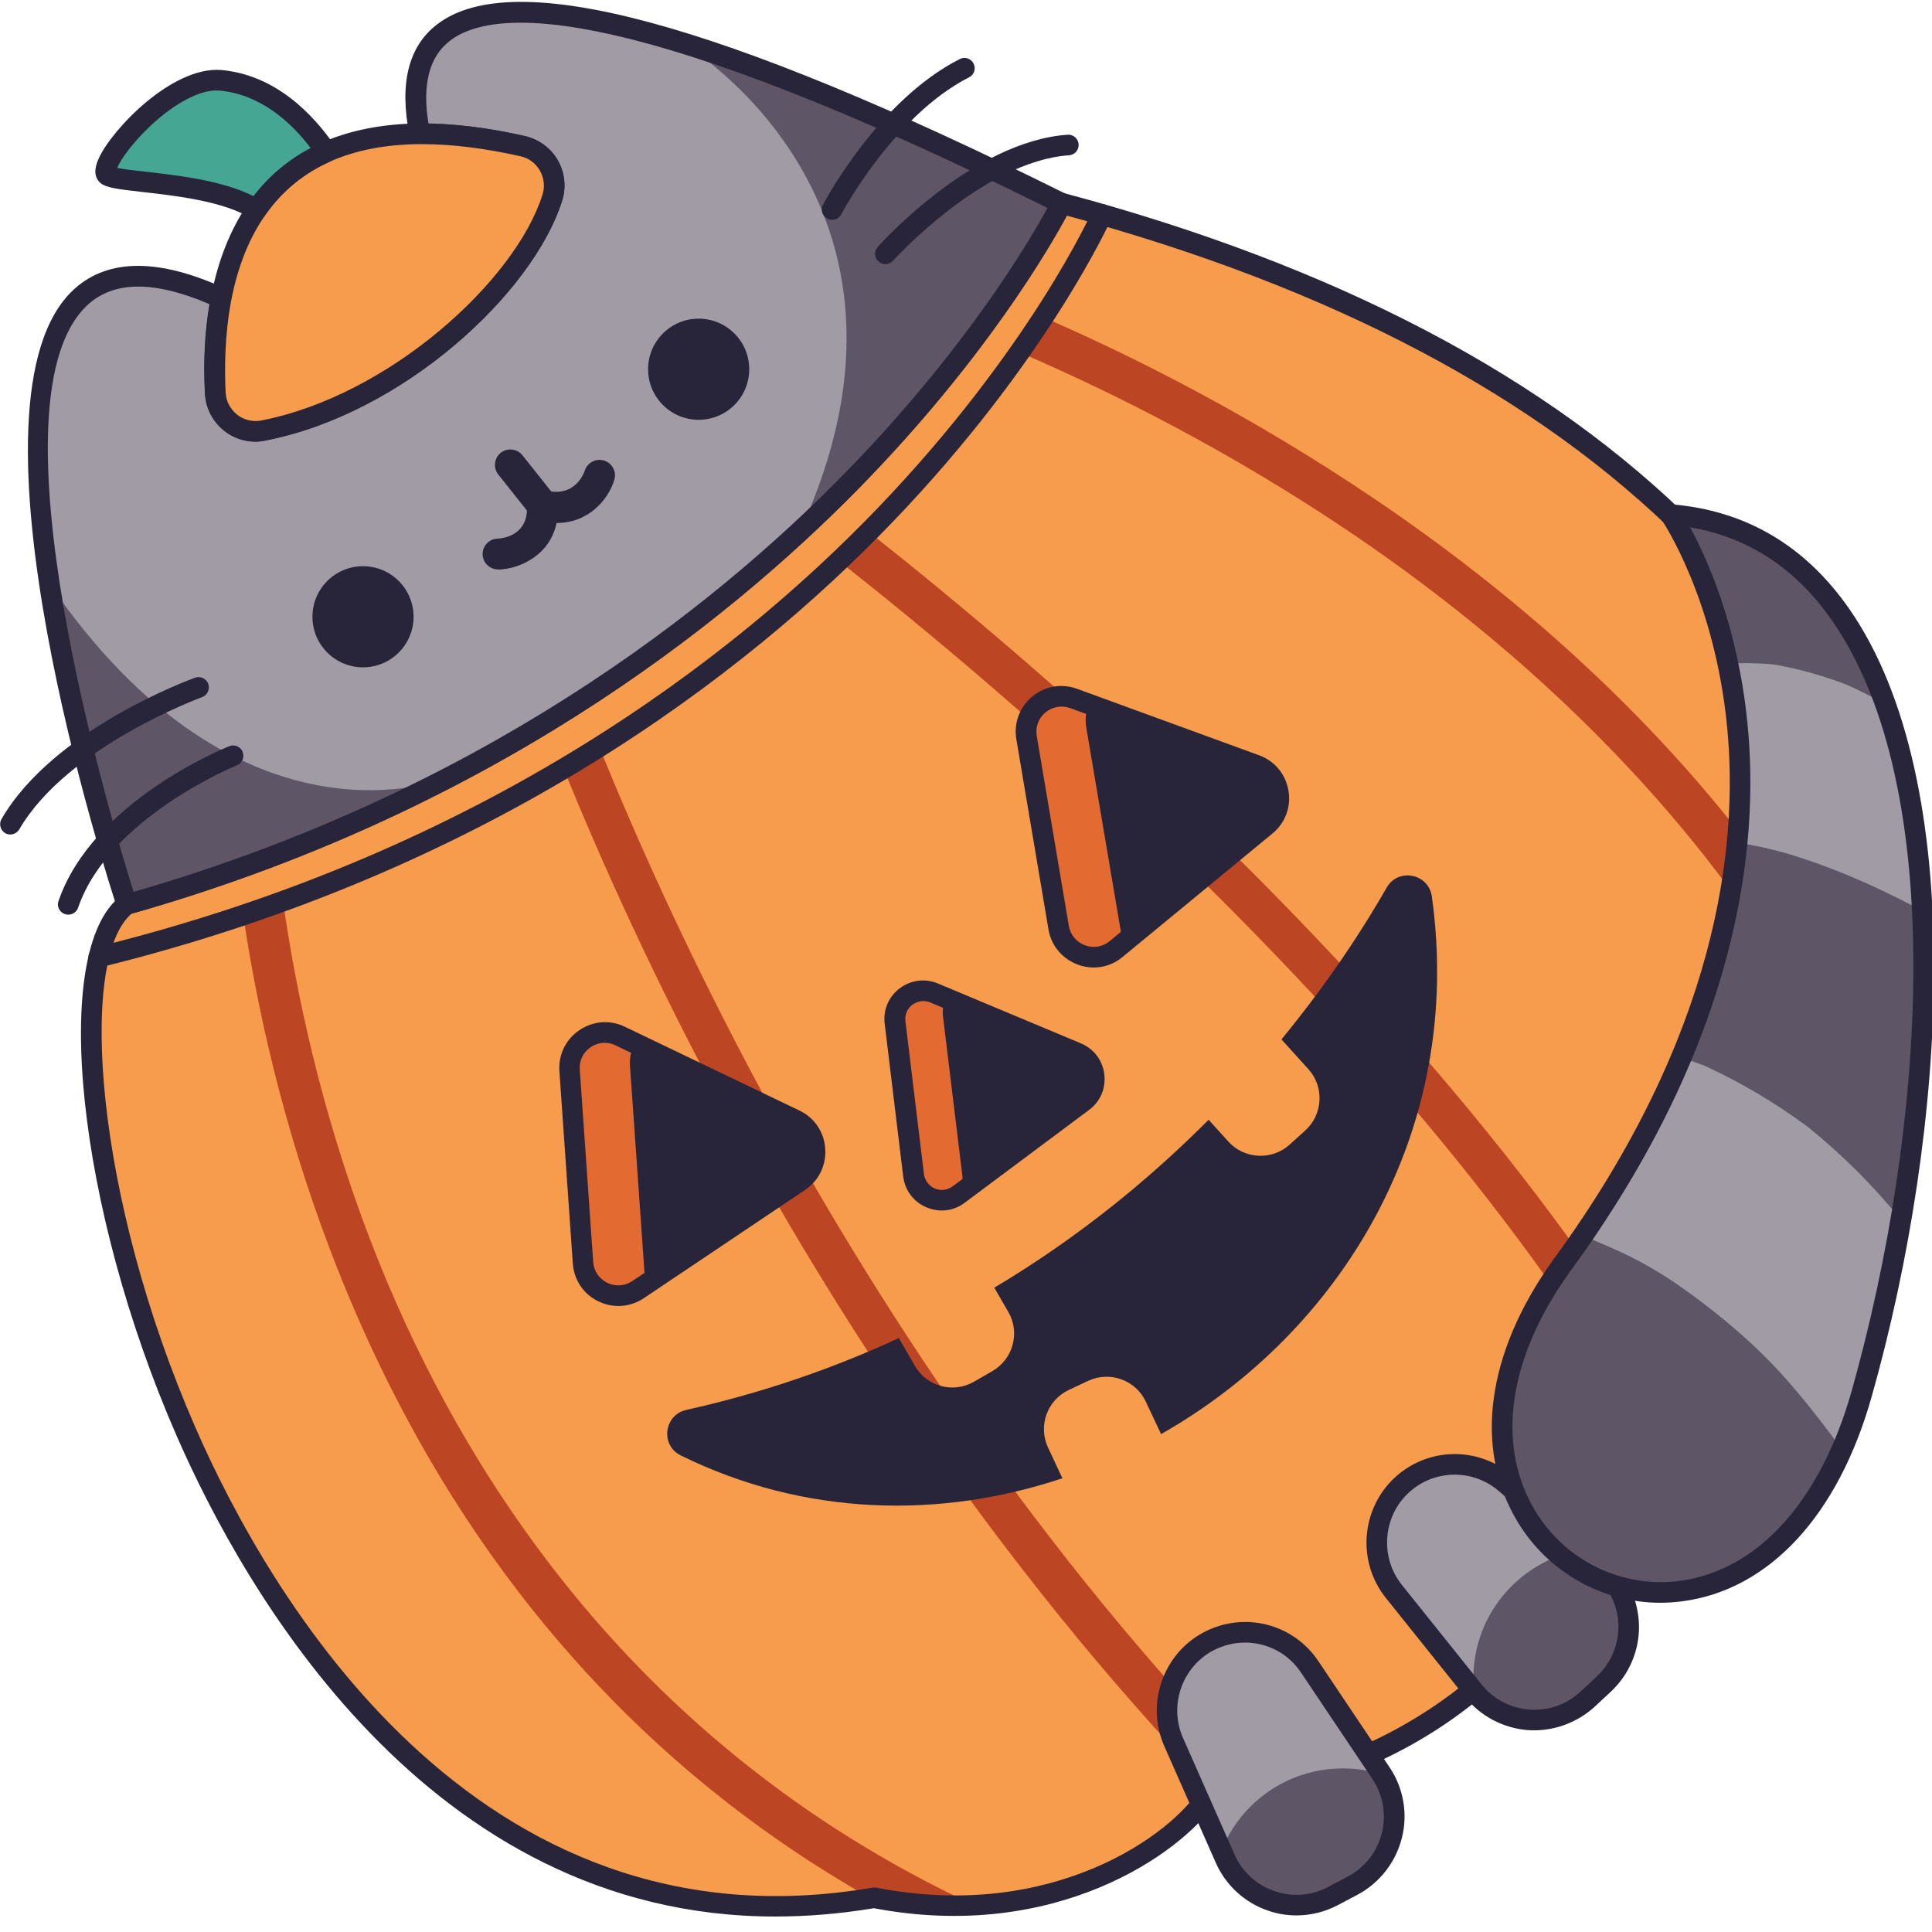 <?xml version="1.0" encoding="utf-8"?>

<svg version="1.1" id="Слой_1" xmlns="http://www.w3.org/2000/svg" xmlns:xlink="http://www.w3.org/1999/xlink" x="0px" y="0px"
	 viewBox="0 0 1024 1024" style="enable-background:new 0 0 1024 1024;" xml:space="preserve">
<style type="text/css">
	.st0{fill:#F79C4D;}
	.st1{fill:#BC4523;}
	.st2{fill:#28253A;}
	.st3{fill:#A09BA4;}
	.st4{fill:#5E5566;}
	.st5{fill:#44A693;}
	.st6{fill:#E36A31;}
</style>
<g>
	<path class="st0" d="M1001.2,569.3c-2.5,11.6-5.9,22.1-10.1,31.4c-8.3,18.8-19.6,32.7-32.4,40c7,34.9-8.4,88.8-54.5,129.9
		c-5.4,4.8-11.1,9.4-17.4,13.8c-15.2,10.8-33,20.2-53.6,27.5c-2.9,51.3-73.2,118.5-162,135c-8.9,1.7-18,2.8-27.2,3.4
		c-1,0.1-2.1,0.1-3.1,0.2c-11.9,19.7-56.6,56.1-124.9,59.4c-16.3,0.8-33.9-0.3-52.7-4c-0.7,0.1-1.4,0.2-2.1,0.3
		C120.4,1062.3-2.8,533,67.2,479.3c20.2-5.7,39.7-11.9,58.4-18.6c7.2-2.5,14.3-5.2,21.2-7.8c53.2-20.3,100.5-44.1,142.4-69.6
		c6.4-3.9,12.7-7.8,18.9-11.8c45.3-29.2,83.8-60.1,116-90.1c5.5-5.1,10.8-10.2,16-15.3c33-32.4,58.7-63.1,77.8-88.8
		c4.8-6.5,9.3-12.6,13.2-18.4c21.7-31.2,31.5-51.3,31.5-51.3C952.1,211.7,1027.6,447,1001.2,569.3z"/>
	<path class="st1" d="M195.9,656.3c-26.2-68.5-39.4-132.6-46-179.4c-1.7,2.1-4,3.8-6.7,4.5c-3.6,0.9-7.1,2-10.6,3.1
		c-1.2,0.4-2.5,0.6-3.7,0.5c7,47.2,20.4,110.2,46.4,178.3c31.4,82.3,74.5,154.7,128.4,215.4c45.2,50.9,97.9,93.5,157.6,127.3
		c0.7-0.1,1.4-0.2,2.1-0.3c18.8,3.7,36.5,4.8,52.7,4C331.2,923.3,240.2,772.2,195.9,656.3z"/>
	<path class="st1" d="M404.1,579.3c-39.1-72.5-67.6-136.9-86.5-183.4c-0.9,1.1-2,2.1-3.4,3c-5.1,3.3-9.8,6.9-14.8,10.2
		c19,46.6,47.1,109.6,85.2,180.1c55.4,102.7,141,237.8,259.4,361c9.2-0.5,18.3-1.7,27.2-3.4C548.7,822.5,460.6,683.8,404.1,579.3z"
		/>
	<path class="st1" d="M643.5,442.4C572,372.8,504.8,317,462.3,283.4c-4.6,5.9-9.7,10.9-15.5,15.6c41.9,33.1,109.6,89,181.7,159.3
		c85.4,83.2,190.8,200.2,258.4,326.1c6.2-4.4,12-9,17.4-13.8C835.2,643.4,729.3,526,643.5,442.4z"/>
	<path class="st1" d="M919.5,438.2c-50.9-64-115.2-122.6-191.3-174c-64.1-43.3-125-74-170.8-94.1c-3.9,6.5-8.2,12.8-13.4,18.2
		c45.6,19.8,107.9,50.7,172.5,94.4c95,64.3,211.2,168.1,274.7,318.1c4.2-9.3,7.6-19.9,10.1-31.4
		C979.7,523.4,952.4,479.6,919.5,438.2z"/>
	<path class="st2" d="M410.9,1015.8c-184.6,0-282.1-174.3-317.2-254.6C40.7,640.1,26.5,503.7,63.9,475c0.5-0.4,1.2-0.7,1.8-0.9
		C252.1,421.4,375.9,324,447,251.5C524.1,173,557.4,106,557.8,105.3c1.2-2.3,3.8-3.5,6.3-2.9c144.2,38.5,257,97.8,335.2,176.2
		c78.7,78.9,103.2,157.6,109.9,209.8c8.8,69.2-9.4,132.1-44.4,155c7.4,49.7-26.8,135.4-126.4,172.4
		c-6.6,59.8-92.5,133.8-194.4,139.9c-18.3,26.8-84.8,73.9-180.8,55.7C445,1014.4,427.6,1015.8,410.9,1015.8z M69.7,484.3
		C41.4,508.4,50,634.1,103.7,756.9c37.3,85.3,146.9,279.9,358.7,243.6c0.7-0.1,1.3-0.1,2,0c93.9,18.3,157.4-28.7,171.9-52.9
		c0.9-1.6,2.6-2.6,4.4-2.6c96.9-4.6,183.9-77.2,187.1-133.4c0.1-2.2,1.6-4.1,3.6-4.8c98.7-35,131.1-119.1,122-164.9
		c-0.5-2.3,0.6-4.7,2.7-5.8c28.3-16,51.8-71.3,42.3-146.2c-6.4-50.4-30.2-126.7-106.8-203.4c-76.1-76.2-185.8-134.2-326.1-172.2
		c-8.5,15.8-43,76-110.4,144.7C383.2,332.2,258.1,430.8,69.7,484.3z"/>
	<path class="st3" d="M562.7,107.7c0,0-40.6,82.6-138.6,173.7l0,0c-47.6,44.3-108.7,90.5-185.4,130.3c0,0,0,0-0.1,0
		c-50.3,26.1-107.3,49.4-171.5,67.6c0,0-28.2-85.6-40.9-170c-15-99.4-8.5-197.2,91-151.3c-3.6,18.7-3.8,36.9-3.1,50.4
		c0.7,12.8,12.6,22.2,25.2,19.8c69.5-13.4,138.2-75.6,153.4-123.3c3.9-12-3.4-24.7-15.7-27.4c-20.6-4.7-38.7-6.7-54.5-6.6
		c-9.1-44.7,6.3-89.1,139-48.3C410.8,37.8,476.3,64.7,562.7,107.7z"/>
	<path class="st4" d="M238.6,411.8c-50.3,26.1-107.3,49.4-171.5,67.6c0,0-28.2-85.6-40.9-170C127.5,457.1,236,412.9,238.6,411.8z"/>
	<path class="st4" d="M562.7,107.7c0,0-40.6,82.6-138.6,173.7c80.6-175-62.6-258.7-62.6-258.7h0.1
		C410.8,37.8,476.3,64.7,562.7,107.7z"/>
	<path class="st2" d="M67.2,484.8c-2.3,0-4.4-1.5-5.2-3.8c-3.6-11-87.9-269.6-22.3-328.1c18-16,44.8-16,79.8,0.1
		c2.3,1.1,3.6,3.5,3.1,6c-3.6,18.8-3.6,37-3,49.1c0.2,4.6,2.5,8.8,6.1,11.7c3.6,2.8,8.2,3.9,12.6,3.1
		C206.1,209.8,273,149,287.5,103.3c1.4-4.3,0.9-8.8-1.3-12.8c-2.3-4-5.9-6.7-10.4-7.7c-19.4-4.4-37.3-6.6-53.3-6.4c0,0,0,0,0,0
		c-2.6,0-4.8-1.8-5.4-4.4c-5.6-27.5-0.7-47.4,14.6-59.1c40.4-31,149.4-1.6,333.3,89.9c2.7,1.3,3.8,4.6,2.5,7.3
		c-0.3,0.7-34.3,68.9-112.4,148.7c-72,73.5-197.6,172.4-386.5,225.8C68.2,484.7,67.7,484.8,67.2,484.8z M73.3,151.9
		c-10.6,0-19.4,3.1-26.3,9.2c-55.7,49.7,12.3,275,23.8,311.6c183.6-53,305.8-149.3,376.2-221.1c65.2-66.5,99.1-124.7,108.2-141.4
		C338.3,2.7,263.2,2.6,238.5,21.6c-11,8.4-14.8,23.2-11.4,43.9c15.6,0.3,32.8,2.5,51.2,6.7c7.4,1.7,13.7,6.4,17.4,12.9
		c3.7,6.5,4.5,14.4,2.2,21.5c-15.5,48.7-84.1,112.8-157.6,127c-7.5,1.4-15.3-0.4-21.4-5.2c-6.1-4.8-9.9-12-10.3-19.7
		c-0.9-16.8-0.1-32.7,2.4-47.5C96.6,155,84,151.9,73.3,151.9z"/>
	<path class="st0" d="M292.7,105c-15.2,47.7-83.9,109.9-153.4,123.3c-12.6,2.4-24.5-7-25.2-19.8c-0.7-13.5-0.6-31.7,3.1-50.4
		c3.1-16.2,8.8-32.7,18.8-47c8.7-12.5,20.6-23.3,37-30.5c13.4-5.9,29.7-9.4,49.6-9.6c15.8-0.1,33.9,1.9,54.5,6.6
		C289.3,80.3,296.6,93,292.7,105z"/>
	<path class="st5" d="M173,80.5c-16.4,7.2-28.3,18-37,30.5c-24.7-15.2-74.3-13.7-79.3-18.4c-6-6,32.4-52.3,60.1-50.1
		C143.9,45,162.6,65.4,173,80.5z"/>
	<path class="st2" d="M135.4,234.1c-5.9,0-11.7-2-16.4-5.7c-6.1-4.8-9.9-12-10.3-19.7c-1-18.4,0.1-35.8,3.2-51.7
		c3.7-19.1,10.3-35.6,19.6-49.1c10-14.4,23.2-25.3,39.3-32.4c14.7-6.5,32.2-9.9,51.7-10.1c16.8-0.1,35.6,2.1,55.8,6.7
		c7.4,1.7,13.7,6.4,17.4,12.9c3.7,6.5,4.5,14.4,2.2,21.5c-15.5,48.7-84.1,112.8-157.6,127C138.7,233.9,137,234.1,135.4,234.1z
		 M224,76.4c-0.5,0-1,0-1.4,0c-18.1,0.1-34,3.2-47.4,9.1c-14.2,6.3-25.9,15.9-34.7,28.6c-8.5,12.2-14.5,27.3-17.9,44.9
		c-3.6,18.8-3.6,37-3,49.1c0.2,4.6,2.5,8.8,6.1,11.7c3.6,2.8,8.2,3.9,12.6,3.1C206.1,209.8,273,149,287.5,103.3c0,0,0,0,0,0
		c1.4-4.3,0.9-8.8-1.3-12.8c-2.3-4-5.9-6.7-10.4-7.7C257,78.6,239.6,76.4,224,76.4z"/>
	<path class="st2" d="M136,116.5c-1,0-2-0.3-2.9-0.8c-14.7-9.1-40.3-12-57.3-13.9c-14-1.6-19.9-2.3-22.9-5.1c-3-3-3.1-7.3-0.5-12.9
		c7-15.3,38.8-48.7,64.8-46.7c28.9,2.6,48.7,23.4,60.3,40.3c0.9,1.3,1.2,3,0.7,4.6c-0.4,1.6-1.6,2.8-3,3.5
		c-14.2,6.3-25.9,15.9-34.7,28.6C139.4,115.7,137.7,116.5,136,116.5z M62.1,89c3.4,0.7,9.7,1.4,15,2c17.4,2,40.7,4.6,57.3,13
		c8.2-10.7,18.4-19.2,30.3-25.5C154.2,64.7,138.1,50,116.3,48c-8.9-0.7-21.3,5.2-33.9,16.3C71.2,74.2,64,84.3,62.1,89z M59.9,88.3
		L59.9,88.3z"/>
	<circle class="st2" cx="192.4" cy="326.9" r="26.8"/>
	<circle class="st2" cx="370.3" cy="195.7" r="26.8"/>
	<path class="st2" d="M264,301.8c-4.4,0-8-3.4-8.2-7.8c-0.2-4.5,3.3-8.3,7.8-8.5c3.9-0.2,16.4-2.2,15.7-17.2c-0.1-2.6,1-5.1,3-6.7
		c2-1.6,4.6-2.2,7.2-1.6c15.9,3.9,20.3-10.3,20.4-10.4c1.3-4.3,5.8-6.8,10.2-5.5c4.3,1.3,6.8,5.8,5.5,10.2
		c-3,10.1-13.3,22.9-30.6,22.9c0,0,0,0,0,0c-3.6,17.1-19.3,24.2-30.6,24.7C264.3,301.8,264.2,301.8,264,301.8z"/>
	<path class="st2" d="M287.6,276.1c-2.4,0-4.8-1.1-6.4-3.1l-17.1-21.5c-2.8-3.5-2.2-8.7,1.3-11.5c3.5-2.8,8.7-2.2,11.5,1.3
		l17.1,21.5c2.8,3.5,2.2,8.7-1.3,11.5C291.1,275.5,289.3,276.1,287.6,276.1z"/>
	<path class="st2" d="M441,116.5c-0.9,0-1.7-0.2-2.5-0.6c-2.7-1.4-3.7-4.7-2.3-7.4c1.2-2.3,29.5-55.4,72.5-77.2
		c2.7-1.4,6-0.3,7.3,2.4c1.4,2.7,0.3,6-2.4,7.3c-39.9,20.3-67.5,72.1-67.7,72.6C444.9,115.5,443,116.5,441,116.5z"/>
	<path class="st2" d="M469.2,140c-1.3,0-2.6-0.5-3.6-1.4c-2.3-2-2.4-5.5-0.4-7.7c2-2.3,50.5-56,100.7-59.5c3-0.2,5.6,2.1,5.8,5.1
		s-2.1,5.6-5.1,5.8c-45.7,3.2-92.8,55.4-93.3,55.9C472.2,139.4,470.7,140,469.2,140z"/>
	<path class="st2" d="M5.5,442.3c-0.9,0-1.9-0.2-2.7-0.7c-2.6-1.5-3.5-4.9-2-7.5c27.6-47.5,99.6-73.8,102.6-74.9c2.8-1,6,0.5,7,3.3
		c1,2.8-0.5,6-3.3,7c-0.7,0.3-71.3,26.1-96.9,70.1C9.2,441.3,7.3,442.3,5.5,442.3z"/>
	<path class="st2" d="M36.2,484.8c-0.6,0-1.2-0.1-1.8-0.3c-2.9-1-4.4-4.1-3.4-6.9c18.1-52.7,87.5-80.9,90.5-82.1
		c2.8-1.1,6,0.2,7.1,3c1.1,2.8-0.2,6-3,7.1c-0.7,0.3-67.8,27.6-84.2,75.5C40.6,483.4,38.5,484.8,36.2,484.8z"/>
	<path class="st3" d="M717.1,999.3l-10.4,5.5c-21.2,11.3-47.6,2.2-57.3-19.8l-1.9-4.4l-25.4-57.4c-8.8-19.9-0.8-43.1,18.4-53.3
		c6.2-3.3,12.8-4.8,19.4-4.8c13.4,0,26.5,6.5,34.4,18.3l37.7,56.2c0.2,0.3,0.4,0.7,0.6,1C745.4,961,738.4,988,717.1,999.3z"/>
	<path class="st3" d="M850,892.6l-8.6,8c-17.6,16.3-45.4,14.3-60.4-4.5c0,0,0,0,0,0l-42.2-52.7c-13.5-16.9-11.7-41.5,4.2-56.2
		c7.9-7.3,18-11,28.1-11c9.7,0,19.5,3.4,27.3,10.3l42.1,37l8.7,7.7C867.6,847.4,868,875.9,850,892.6z"/>
	<path class="st4" d="M717.1,999.3l-10.4,5.5c-21.2,11.3-47.6,2.2-57.3-19.8l-1.9-4.4c10.2-25.4,35.1-43.3,64.2-43.3
		c7.3,0,14.4,1.1,21,3.3C745.4,961,738.4,988,717.1,999.3z"/>
	<path class="st4" d="M850,890.2l-8.6,8c-17.6,16.3-45.4,14.3-60.4-4.5c0,0,0,0,0,0c-0.1-1.3-0.1-2.7-0.1-4.1
		c0-35,26-63.9,59.7-68.5l8.7,7.7C867.6,845,868,873.6,850,890.2z"/>
	<path class="st2" d="M687.2,1015.2c-5.2,0-10.3-0.8-15.3-2.6c-12.3-4.2-22.3-13.5-27.5-25.3l-27.3-61.8
		c-9.9-22.4-0.7-48.9,20.8-60.3c21.3-11.3,47.5-4.8,60.9,15.3l37.7,56.2c7.4,11,9.8,24.7,6.5,37.5c-3.2,12.8-11.8,23.8-23.4,30l0,0
		l-10.4,5.5C702.4,1013.3,694.8,1015.2,687.2,1015.2z M659.9,870.6c-5.7,0-11.5,1.4-16.9,4.2c-16.5,8.8-23.6,29.1-16,46.3l27.3,61.8
		c4.1,9.2,11.6,16.1,21.1,19.4c9.5,3.3,19.7,2.5,28.6-2.2l10.4-5.5c9-4.8,15.5-13.1,18-23c2.5-9.8,0.6-20.3-5-28.7l-37.7-56.2
		C682.9,876.3,671.6,870.6,659.9,870.6z M717.1,999.3L717.1,999.3L717.1,999.3z"/>
	<path class="st2" d="M813.2,917.1c-1.1,0-2.3,0-3.4-0.1c-12.9-1-25-7.3-33.1-17.4l-42.2-52.7c-15.3-19.1-13.2-47,4.7-63.7
		c17.7-16.4,44.7-16.7,62.8-0.8l50.8,44.7c9.9,8.7,15.7,21.3,15.9,34.6c0.2,13.2-5.3,26-15,35l0,0l-8.6,8
		C836.4,912.6,824.9,917.1,813.2,917.1z M771,781.6c-8.8,0-17.5,3.2-24.4,9.6c-13.7,12.7-15.3,34.2-3.6,48.8l42.2,52.7
		c6.3,7.9,15.3,12.6,25.4,13.4c10.1,0.7,19.7-2.6,27.1-9.5l8.6-8c7.4-6.9,11.6-16.7,11.5-26.8c-0.1-10.1-4.6-19.8-12.2-26.5
		l-50.8-44.7C787.9,784.6,779.5,781.6,771,781.6z M850,892.6L850,892.6L850,892.6z"/>
	<path class="st3" d="M1007.6,646.6c-5.4,31.3-12.4,62.3-20.9,92.2c-3,10.7-6.6,20.6-10.5,29.5c-67.3,153.8-253.2,48.9-148.7-97.2
		c4-5.4,7.8-10.8,11.4-16.1c22.7-33,39.7-64.5,52.2-94.2c17.6-41.7,26.4-79.9,29.6-114c3.5-36.8,0.5-68.8-5-94.9
		c-10.6-50.4-30.5-79.1-30.5-79.1c57.2,4.6,93.7,43.4,114,100.6c11.2,31.7,17.5,69,19.5,109.4
		C1021.5,534.3,1017.2,590.8,1007.6,646.6z"/>
	<g>
		<path class="st4" d="M976.2,768.3c-67.3,153.8-253.2,48.9-148.7-97.2c4-5.4,7.8-10.8,11.4-16.1c5.3,2.1,10.5,4.3,15.7,6.6
			c13.1,5.7,25.6,12.9,37.3,21.2c14.9,10.5,29.1,22.1,42.1,34.8c13.1,12.8,24.4,26.9,35.5,41.5C971.8,762.1,974,765.2,976.2,768.3z"
			/>
		<path class="st4" d="M1007.6,646.6c-14.7-18.2-31.3-34.7-49.5-49.4c-17.1-12.6-35.5-23.6-54.8-32.4c-4-1.5-8-2.9-12-4.1
			c17.6-41.7,26.4-79.9,29.6-114c0.4,0.1,0.9,0.1,1.3,0.2c10.8,1.6,21.4,4.2,31.8,7.6c20.7,6.7,40.9,15.7,60.2,25.8
			c1.6,0.8,3.1,1.6,4.7,2.5C1021.5,534.3,1017.2,590.8,1007.6,646.6z"/>
		<path class="st4" d="M999.3,373.3c-6.6-3.7-13.4-7.2-20.3-10.3c-12.5-4.8-25.5-8.5-38.7-10.8c-8.1-0.8-16.3-0.9-24.4-0.5
			c-10.6-50.4-30.5-79.1-30.5-79.1C942.6,277.3,979,316.1,999.3,373.3z"/>
	</g>
	<path class="st2" d="M880.1,849.5c-30.7,0-59.6-16.1-75.8-43c-23.3-38.8-16.5-89.3,18.8-138.6c87.4-119.4,98.5-219.6,92.3-282.7
		c-6.6-68.3-34.3-109-34.5-109.4c-1.2-1.7-1.3-4-0.2-5.8c1.1-1.8,3.1-2.9,5.2-2.7c39.2,3.2,70.9,21.8,94.3,55.5
		c63.7,91.7,51.9,275.8,11.8,417.5c-17.7,62.8-54.2,102.3-100.2,108.4C887.9,849.2,884,849.5,880.1,849.5z M895.8,279.5
		c8.9,16.4,25.3,52.3,30.4,104c6.5,65.1-4.6,168.4-94.3,290.8c-32.6,45.5-39.2,91.6-18.2,126.5c16,26.6,46.1,41.1,76.6,37.1
		c41.4-5.5,74.6-42.2,91.1-100.6c39.3-139.3,51.4-319.5-10.3-408.3C951.9,301.3,926.6,284.7,895.8,279.5z"/>
	<path class="st6" d="M423.7,626.2l-81.6,54.8l-3.9,2.6c-12,8.1-28.2,0.1-29.2-14.3l-7.1-101.8c-1-14.4,13.9-24.5,26.9-18.3l7.8,3.7
		l84.8,40.7C434.5,599.9,435.8,618,423.7,626.2z"/>
	<path class="st2" d="M423.7,626.2l-81.6,54.8c-0.1-0.7-0.2-1.4-0.2-2.2l-8-114c-0.3-4.4,0.7-8.5,2.7-11.9l84.8,40.7
		C434.5,599.9,435.8,618,423.7,626.2z"/>
	<path class="st6" d="M671.1,437.6l-75.8,62.5l-3.6,3c-11.2,9.2-28.1,2.9-30.5-11.4l-17-100.6c-2.4-14.2,11.4-25.8,25-20.8l8.1,3
		l88.3,32.2C679.2,410.4,682.3,428.4,671.1,437.6z"/>
	<path class="st2" d="M671.1,437.6l-75.8,62.5c-0.2-0.7-0.3-1.4-0.5-2.1l-19.1-112.7c-0.7-4.3-0.1-8.5,1.5-12.1l88.3,32.2
		C679.2,410.4,682.3,428.4,671.1,437.6z"/>
	<path class="st6" d="M574,583.9l-62.9,47l-3,2.2c-9.3,6.9-22.5,1.3-23.9-10.2l-9.8-80.9c-1.4-11.4,10.1-20.1,20.7-15.7l6.4,2.7
		l69.3,29C581.5,562.5,583.3,576.9,574,583.9z"/>
	<path class="st2" d="M574,583.9l-62.9,47c-0.1-0.6-0.2-1.1-0.3-1.7l-11-90.6c-0.4-3.5,0.2-6.8,1.7-9.6l69.3,29
		C581.5,562.5,583.3,576.9,574,583.9z"/>
	<path class="st2" d="M327.8,692.2c-3.6,0-7.3-0.8-10.7-2.5c-7.9-3.8-12.9-11.4-13.5-20.1l-7.1-101.8c-0.6-8.7,3.3-16.9,10.6-21.8
		c7.2-4.9,16.3-5.6,24.1-1.8l92.5,44.4c8,3.8,13.1,11.4,13.7,20.2c0.6,8.8-3.4,17-10.7,21.9l-85.5,57.4
		C337.1,690.8,332.5,692.2,327.8,692.2z M320.6,552.7c-2.6,0-5.2,0.8-7.5,2.3c-4,2.7-6.2,7.2-5.8,12l7.1,101.8
		c0.3,4.8,3.1,8.9,7.4,11.1c4.3,2.1,9.3,1.8,13.3-0.9l3.9-2.6l81.6-54.8c0,0,0,0,0,0c4-2.7,6.2-7.2,5.9-12c-0.3-4.8-3.2-9-7.6-11.1
		l-92.6-44.4C324.5,553.2,322.6,552.7,320.6,552.7z"/>
	<path class="st2" d="M579.7,512.8c-2.9,0-5.8-0.5-8.6-1.6c-8.2-3.1-14-10.1-15.4-18.7l-17-100.6c-1.5-8.6,1.7-17.1,8.4-22.7
		c6.7-5.6,15.6-7.1,23.8-4.1l96.4,35.2c8.3,3,14.1,10,15.6,18.7c1.5,8.7-1.7,17.2-8.5,22.8l-79.4,65.4
		C590.6,510.9,585.2,512.8,579.7,512.8z M562.6,374.5c-3,0-6,1.1-8.5,3.1c-3.7,3.1-5.4,7.7-4.6,12.5l17,100.6
		c0.8,4.8,4,8.6,8.5,10.3c4.5,1.7,9.4,0.9,13.2-2.2l3.6-3l75.8-62.5c0,0,0,0,0,0c3.7-3.1,5.5-7.8,4.7-12.5c-0.8-4.8-4-8.6-8.6-10.3
		l-96.5-35.2C565.7,374.8,564.1,374.5,562.6,374.5z"/>
	<path class="st2" d="M499.1,641.6c-2.7,0-5.5-0.6-8.1-1.7c-6.8-2.9-11.4-9-12.3-16.4l-9.8-80.9c-0.9-7.3,2.1-14.4,8-18.8
		c5.9-4.4,13.5-5.4,20.3-2.5l75.7,31.7c6.9,2.9,11.5,9,12.4,16.4c0.9,7.4-2.1,14.5-8.1,18.9l-65.9,49.2
		C507.7,640.2,503.5,641.6,499.1,641.6z M489.3,530.6c-2,0-4,0.7-5.7,1.9c-2.8,2.1-4.1,5.4-3.7,8.8l9.8,80.9
		c0.4,3.4,2.6,6.3,5.7,7.7c3.2,1.4,6.7,0.9,9.5-1.1l65.9-49.2c0,0,0,0,0,0c2.8-2.1,4.2-5.4,3.8-8.8c-0.4-3.5-2.6-6.3-5.8-7.7
		L493,531.3C491.8,530.8,490.5,530.6,489.3,530.6z"/>
	<path class="st2" d="M615.4,760.1l-8.1-17.2c-5.4-11.5-19.1-16.4-30.6-11l-10.2,4.8c-11.5,5.4-16.4,19.1-11,30.6l7.6,16.2
		c-64.6,21.6-136.6,20.3-202.3-12.1c-10.9-5.4-8.9-21.4,2.9-24.1c41.3-9.2,78.8-22.4,112.7-38.1l8.5,14.7c6.3,11,20.4,14.8,31.4,8.4
		l9.7-5.6c11-6.4,14.8-20.4,8.4-31.4l-7.4-12.8c45.3-27,82.9-58.2,113.6-89l10.4,11.5c8.5,9.4,23.1,10.2,32.5,1.7l8.3-7.5
		c9.4-8.5,10.2-23.1,1.7-32.5l-14.3-15.8c25.8-31.4,44.1-60,55.8-80.5c6.1-10.6,22.2-7.4,23.9,4.7
		C776.4,600.1,710.2,706.3,615.4,760.1z"/>
	<path class="st2" d="M52.3,512.8c-2.5,0-4.7-1.7-5.3-4.2c-0.7-2.9,1.1-5.9,4-6.6c206.2-50.8,338.9-154.4,413.9-232.4
		c81.1-84.4,113.9-157.4,114.2-158.2c1.2-2.8,4.4-4,7.2-2.8c2.8,1.2,4,4.4,2.8,7.2c-0.3,0.7-33.9,75.6-116.4,161.3
		c-76,79-210.4,184-419.1,235.5C53.2,512.8,52.8,512.8,52.3,512.8z"/>
</g>
</svg>
